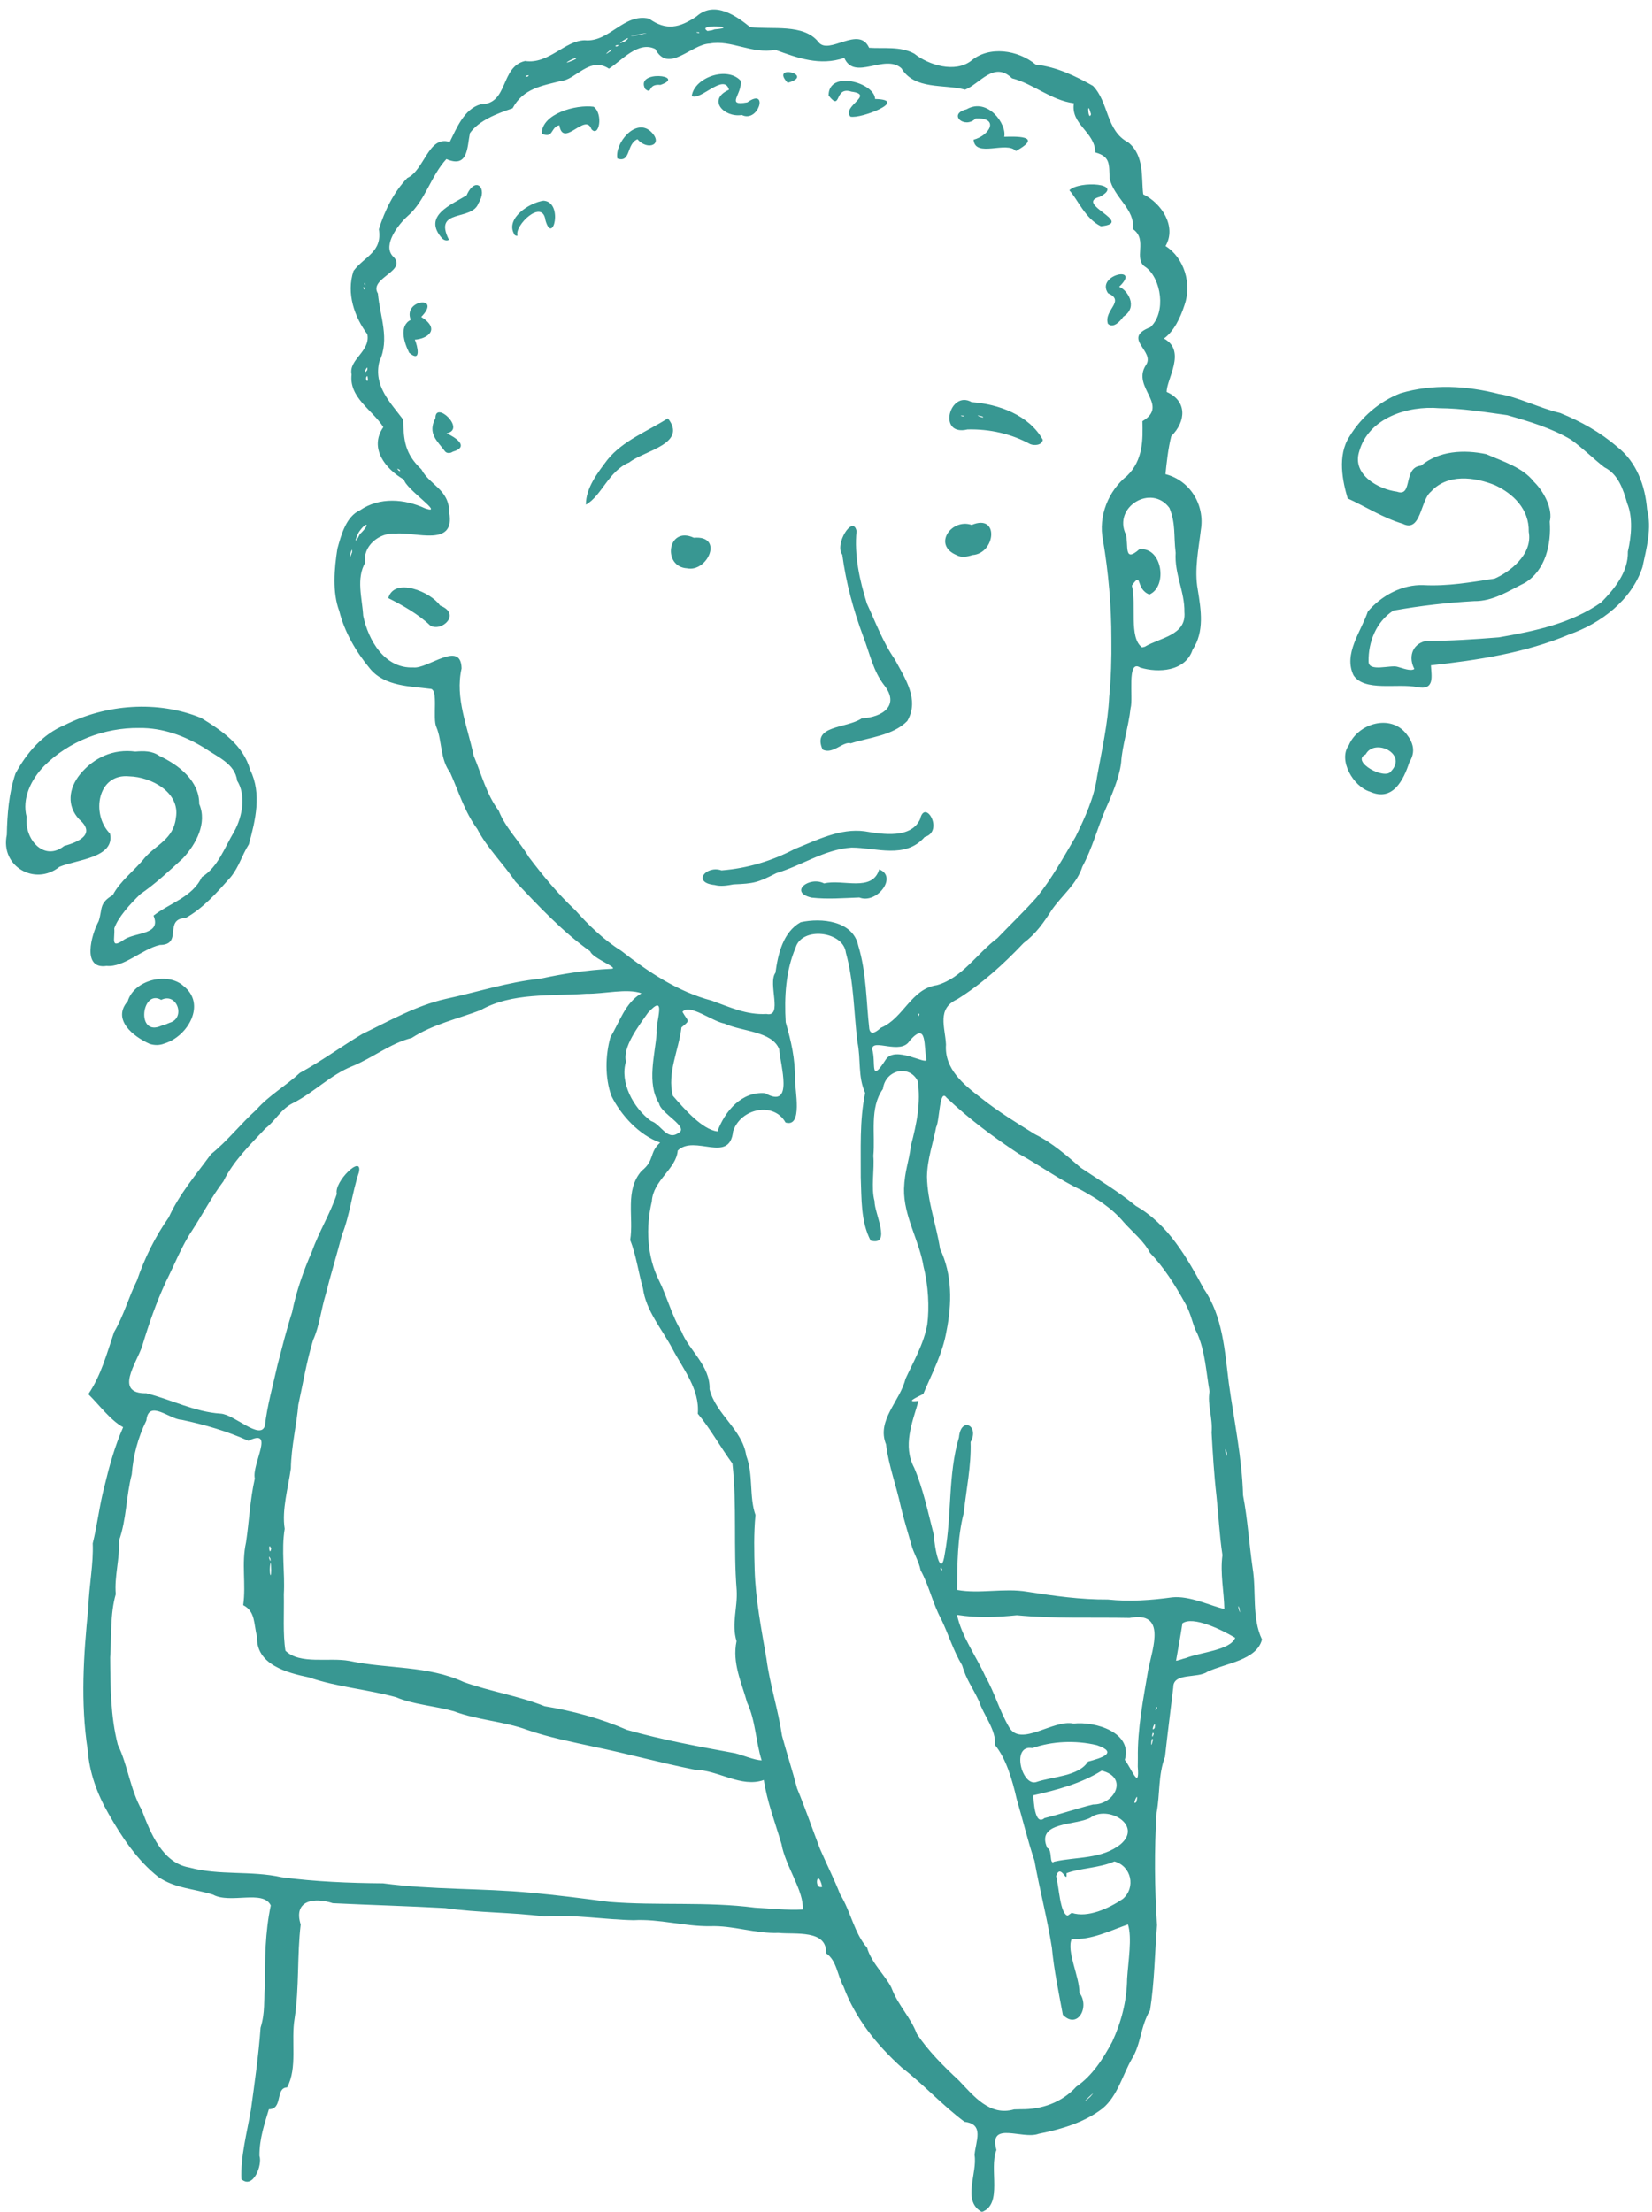 <?xml version="1.0" encoding="UTF-8" standalone="no"?><svg xmlns="http://www.w3.org/2000/svg" xmlns:xlink="http://www.w3.org/1999/xlink" fill="#389792" height="437.2" preserveAspectRatio="xMidYMid meet" version="1" viewBox="30.7 31.1 326.7 437.2" width="326.7" zoomAndPan="magnify"><g id="change1_1"><path d="m203.52 448.91c-3.619-2.224-0.62-7.579-1.205-11.136 0.201-2.722 2.023-6.088-1.984-6.558-4.397-3.276-8.066-7.375-12.405-10.718-4.939-4.453-9.195-9.725-11.521-16.004-1.234-2.184-1.322-5.174-3.453-6.586 0.202-4.73-6.067-3.696-9.406-4.028-4.612 0.174-8.972-1.515-13.588-1.328-5.072 0.044-9.974-1.472-15.067-1.188-5.875-0.111-11.79-1.18-17.625-0.732-6.512-0.849-13.128-0.719-19.643-1.661-7.406-0.408-14.819-0.608-22.227-0.967-3.573-1.197-7.871-0.646-6.347 4.207-0.727 6.179-0.263 12.429-1.202 18.589-0.751 4.421 0.62 9.732-1.483 13.616-2.395 0.078-0.753 4.299-3.603 4.324-0.774 2.642-1.901 5.732-1.861 9.205 0.615 1.867-1.3 6.688-3.564 4.62-0.215-4.406 1.104-9.238 1.875-13.721 0.74-5.391 1.518-10.802 1.907-16.237 0.965-3.128 0.57-5.26 0.885-8.157-0.059-5.371 0.024-10.736 1.13-16.01-1.49-3.172-8.031-0.239-11.452-2.14-3.84-1.187-7.502-1.237-10.775-3.475-4.179-3.294-7.231-7.885-9.834-12.466-2.264-3.938-3.804-8.117-4.141-12.644-1.452-9.341-0.826-18.811 0.125-28.163 0.125-4.208 1.04-8.64 0.865-12.671 0.916-3.658 1.324-7.518 2.321-11.283 0.98-4.08 2.017-7.839 3.697-11.688-2.474-1.326-4.696-4.372-6.886-6.533 2.537-3.726 3.666-8.057 5.102-12.287 1.886-3.199 2.9-6.954 4.506-10.154 1.478-4.366 3.608-8.687 6.302-12.513 2.083-4.606 5.41-8.454 8.352-12.487 3.268-2.615 5.844-5.982 8.97-8.791 2.445-2.795 5.919-4.775 8.601-7.273 4.217-2.289 8.159-5.187 12.306-7.67 5.396-2.609 10.666-5.628 16.578-6.967 6.233-1.334 12.272-3.328 18.625-3.979 4.587-0.986 9.259-1.726 13.955-1.95 2.129-0.015-3.627-2.067-4.044-3.47-5.523-3.888-10.221-8.977-14.82-13.806-2.292-3.434-5.604-6.652-7.514-10.367-2.526-3.43-3.651-7.337-5.382-11.194-1.972-2.546-1.563-6.265-2.692-8.918-0.853-1.777 0.495-7.678-1.261-7.599-3.787-0.507-8.972-0.437-11.877-3.98-2.739-3.298-5.033-7.202-6.079-11.393-1.407-3.726-0.986-8.38-0.375-12.31 0.781-2.863 1.762-6.4 4.477-7.616 3.883-2.65 8.788-2.268 12.892-0.364 4.04 1.368-3.836-3.783-4.197-5.687-3.645-2.084-6.967-6.203-4.084-10.384-2.152-3.418-6.81-5.811-6.279-10.401-0.638-2.962 3.765-4.536 3.121-7.948-2.521-3.385-4.218-8.059-2.738-12.519 2.131-2.862 5.748-3.705 5.013-8.243 1.179-3.752 2.919-7.301 5.614-10.12 3.418-1.576 4.175-8.485 8.4-7.129 1.333-2.625 2.796-6.507 6.12-7.448 5.551-0.011 3.813-7.421 8.781-8.563 4.66 0.687 7.837-4.027 11.777-4.104 4.896 0.479 7.71-5.414 12.736-4.274 3.368 2.435 6.049 1.836 9.408-0.453 3.608-3.201 7.997 0.036 10.584 2.126 4.327 0.545 10.553-0.743 13.497 2.939 2.049 2.75 8-3.35 10.033 1.15 2.906 0.202 6.168-0.347 8.928 1.158 2.9 2.309 8.086 3.855 11.259 1.411 3.552-3.018 9.299-2.137 12.759 0.756 4.124 0.446 7.879 2.265 11.324 4.21 3.202 3.313 2.51 8.843 6.988 11.185 3.269 2.619 2.54 7.151 2.953 10.252 3.627 1.742 6.658 6.362 4.413 10.226 3.725 2.361 5.213 7.488 3.762 11.628-0.83 2.546-2.074 5.194-4.076 6.657 4.537 2.462 0.481 8.03 0.537 10.556 4.037 1.753 3.892 5.777 0.908 8.742-0.614 2.358-0.934 5.39-1.145 7.51 4.889 1.253 7.823 6.105 6.996 11.025-0.442 3.803-1.332 7.856-0.61 11.797 0.652 4.02 1.347 8.303-1.017 11.871-1.446 4.362-6.844 4.611-10.359 3.545-2.736-1.767-1.321 6.059-1.912 8.018-0.374 3.55-1.661 7.442-1.861 10.697-0.317 3.008-2.08 7.029-3.155 9.424-1.58 3.71-2.561 7.582-4.523 11.215-1.061 3.37-3.944 5.579-5.971 8.44-1.672 2.595-3.151 4.768-5.657 6.659-3.962 4.179-8.227 8.062-13.132 11.116-4.07 1.866-2.374 5.477-2.207 8.944-0.353 4.866 3.568 7.992 7.066 10.653 3.34 2.654 6.987 4.873 10.56 7.091 3.425 1.688 6.286 4.239 9.049 6.62 3.68 2.459 7.456 4.712 10.874 7.537 6.369 3.633 10.078 10.146 13.435 16.383 3.769 5.445 4.147 12.292 4.951 18.65 1.025 7.374 2.603 14.704 2.816 22.178 0.916 4.755 1.188 9.521 1.886 14.334 0.773 4.647-0.184 9.914 1.859 14.155-1.052 4.128-7.205 4.693-10.807 6.38-1.87 1.37-6.785 0.099-6.737 3.074-0.535 4.544-1.151 9.265-1.635 13.712-1.384 3.694-0.961 7.299-1.666 11.086-0.475 7.389-0.395 14.851 0.083 22.219-0.447 5.635-0.495 11.231-1.376 16.815-1.955 3.327-1.727 6.576-3.599 9.617-1.86 3.235-2.818 7.318-5.778 9.788-3.608 2.79-8.23 4.142-12.649 5.022-3.225 1.217-9.962-2.677-8.358 3.201-1.524 3.762 1.343 10.733-2.888 12.268l-0.229-0.147v-1e-5zm7.922-20.174c4.148 0.069 8.158-1.341 10.988-4.465 3.147-2.139 5.298-5.504 7.1-8.856 1.823-3.951 2.888-8.063 2.954-12.46 0.212-3.389 1.02-8.153 0.167-10.754-3.628 1.272-7.229 3.1-11.137 2.893-1.033 2.481 1.525 7.299 1.548 10.624 2.1 2.819-0.398 7.31-3.286 4.349-0.838-4.541-1.738-8.735-2.171-13.283-0.913-5.798-2.412-11.403-3.443-17.184-1.358-4.048-2.342-8.237-3.515-12.189-0.871-3.782-2.074-7.987-4.312-10.699 0.345-2.857-2.305-5.977-3.128-8.615-1.389-2.95-2.479-4.167-3.356-7.132-1.775-2.942-2.649-6.038-4.13-9.099-1.701-3.136-2.397-6.641-4.074-9.671-0.329-1.764-1.359-3.259-1.842-5.097-0.721-2.586-1.421-4.72-2.071-7.469-0.891-4.147-2.412-8.12-2.927-12.334-1.928-4.744 2.801-8.558 3.842-12.919 1.551-3.379 3.656-6.978 4.315-10.791 0.438-3.305 0.204-7.758-0.731-11.367-0.838-5.26-3.974-9.992-3.865-15.444 0.13-3.6 0.925-5.076 1.37-8.576 1.144-4.301 1.988-8.523 1.329-12.718-1.644-3.321-6.411-2.233-6.873 1.566-2.705 3.763-1.476 8.938-1.899 13.255 0.258 2.458-0.492 6.352 0.246 8.932-0.085 2.264 3.463 8.937-0.781 7.789-1.974-3.822-1.773-8.241-1.95-12.504 0.038-5.568-0.268-11.2 0.868-16.677-1.478-3.296-0.808-6.582-1.525-10.062-0.725-5.896-0.693-11.933-2.29-17.683-0.5-4.252-8.747-5.225-9.952-0.937-1.943 4.536-2.245 9.723-1.944 14.707 1.104 3.892 1.86 7.091 1.849 11.293-0.05 2.066 1.592 9.561-1.877 8.527-2.31-4.165-8.862-2.857-10.373 1.726-0.695 6.544-7.595 0.548-10.951 3.813-0.288 3.655-4.871 5.845-5.122 10.042-1.225 5.16-0.972 10.833 1.4 15.616 1.638 3.272 2.573 7.056 4.447 10.068 1.447 3.745 5.736 6.783 5.572 11.467 1.275 5.011 6.475 7.899 7.257 13.131 1.433 3.753 0.546 8.148 1.823 11.722-0.364 3.605-0.256 7.427-0.167 10.81 0.184 5.945 1.339 11.79 2.335 17.607 0.674 5.111 2.331 10.091 3.076 15.212 0.852 3.167 2.084 6.956 2.98 10.41 1.624 3.925 2.984 7.906 4.514 11.916 1.27 2.962 2.874 6.098 4.007 9.038 2.089 3.342 2.784 7.674 5.33 10.548 0.818 3.081 4.205 6.121 4.968 8.305 1.185 3.026 3.73 5.622 4.862 8.711 2.226 3.345 5.289 6.412 8.318 9.218 2.942 3.085 6.109 7.104 10.915 5.723l0.648-0.018 0.667-0.014zm13.742-2.452c2.164-2.404-3.212 2.831 0 0zm-3.654-36.373c3.167 1.066 7.367-0.899 10.125-2.765 2.587-2.272 1.677-6.465-1.68-7.402-2.98 1.326-6.866 1.311-9.473 2.33 0.179 2.402-1.152-2.151-2.057 0.559 0.589 2.224 0.752 7.381 2.271 7.842l0.814-0.565h-1e-5zm-53.196-0.661c0.294-3.61-3.456-8.629-4.199-12.931-1.252-4.265-2.856-8.391-3.496-12.671-4.461 1.608-8.996-1.965-13.579-2.017-6.702-1.324-13.264-3.164-19.968-4.541-4.435-0.975-8.832-1.827-13.147-3.311-4.726-1.753-9.854-1.931-14.586-3.715-3.817-1.077-8.176-1.355-11.43-2.776-5.718-1.568-11.658-1.998-17.282-3.936-4.281-0.889-10.452-2.511-10.22-8.011-0.696-2.482-0.26-4.992-2.742-6.25 0.592-4.238-0.381-8.169 0.559-12.422 0.627-4.203 0.794-8.481 1.736-12.603-0.659-2.825 4.092-10.108-1.261-7.464-4.244-1.917-8.641-3.186-13.206-4.152-2.339-0.053-6.558-4.148-6.979 0.133-1.707 3.476-2.601 7.012-2.889 10.652-1.135 4.351-1.008 8.805-2.512 13.066 0.167 3.577-0.956 7.111-0.653 10.621-1.14 3.94-0.825 8.371-1.103 12.513 0.047 5.765 0.064 11.636 1.508 17.233 2.01 4.156 2.446 8.876 4.757 12.951 1.69 4.503 4.074 10.428 9.376 11.327 5.962 1.627 12.245 0.575 18.263 1.926 6.655 0.875 13.349 1.151 20.064 1.203 9.696 1.3 19.518 0.939 29.249 1.856 5.161 0.475 10.319 1.136 15.454 1.81 9.583 0.785 19.282-0.097 28.845 1.147 3.142 0.161 6.293 0.534 9.441 0.361zm3.854-4.494c-0.946-3.994-1.778 0.652 0 0zm45.883-4.966c4.388-1.005 9.43-0.427 13.184-3.486 4.331-3.8-2.665-7.744-6.028-5.197-2.951 1.59-10.887 0.712-8.525 6.004 1.056 0.199 0.32 3.467 1.368 2.679zm-1.927-8.606c3.187-0.787 6.559-1.95 9.6-2.689 4.217 0.07 7.126-5.356 1.709-6.69-4.071 2.55-8.856 3.818-13.51 4.871 0.042 0.978 0.257 6.166 2.201 4.508zm18.18-3.217c0.656-2.683-1.113 1.151 0 0zm-19.813-3.907c3.29-1.131 8.366-1.105 10.235-4.046 2.422-0.65 6.238-1.717 1.724-3.256-4.242-0.997-8.802-0.787-12.749 0.591-4.199-0.744-2.083 7.591 0.791 6.711zm20.099-4.732c-0.09-5.918 1.092-11.769 2.067-17.565 0.906-4.326 3.572-11.519-3.698-10.145-7.439-0.146-14.883 0.177-22.303-0.533-4.025 0.399-7.75 0.576-11.829-0.073 0.913 4.289 3.78 8.13 5.621 12.189 1.837 3.208 2.764 6.754 4.685 10.021 2.3 4.011 8.675-1.602 12.738-0.731 4.337-0.467 11.736 1.771 10.136 7.183 1.326 1.706 2.973 6.227 2.566 1.333l0.01-0.809 0.006-0.868zm-74.402 0.442c-1.173-3.748-1.207-7.91-2.877-11.443-1.078-3.933-2.998-7.811-2.086-12.115-1.042-3.446 0.225-6.582 0.026-10.058-0.676-8.335 0.07-16.897-0.842-25.062-2.361-3.231-4.455-7.026-6.845-9.844 0.402-4.849-2.914-8.825-5.047-12.892-2.028-3.832-5.208-7.46-5.8-11.876-0.892-3.118-1.372-6.724-2.528-9.554 0.746-4.504-1.128-9.828 2.262-13.686 2.633-2.064 1.443-3.622 3.666-5.585-4.133-1.474-7.737-5.373-9.647-9.238-1.276-3.574-1.225-7.948-0.174-11.645 1.848-3.002 2.849-6.715 6.125-8.632-2.85-1.024-7.428 0.146-10.894 0.09-7.008 0.495-14.655-0.304-20.96 3.256-4.525 1.711-9.413 2.798-13.575 5.475-4.306 1.093-7.74 3.975-11.801 5.608-4.253 1.702-7.495 5.124-11.561 7.21-2.499 1.165-3.548 3.525-5.581 5.075-3.034 3.238-6.329 6.422-8.302 10.452-2.292 3.008-4.083 6.482-6.212 9.754-2.006 2.962-3.487 6.78-5.183 10.14-1.904 4.1-3.375 8.365-4.685 12.732-1.08 3.26-5.621 9.37 0.837 9.274 4.91 1.234 9.601 3.702 14.68 4.021 2.758 0.157 7.817 5.315 8.761 2.427 0.466-4.03 1.601-8.002 2.507-12.075 0.823-3.15 1.782-7.01 2.882-10.41 0.803-4.072 2.298-8.299 3.93-12.01 1.377-3.913 3.625-7.47 4.907-11.359-0.622-2.425 5.166-7.963 4.377-4.285-1.372 4.092-1.765 8.423-3.371 12.436-0.874 3.404-2.239 7.881-3.196 11.703-0.938 3.026-1.219 6.212-2.488 9.001-1.3 4.233-1.988 8.549-2.935 12.846-0.295 3.704-1.412 8.333-1.468 12.553-0.545 3.902-1.824 8.176-1.225 11.94-0.698 4.237 0.078 8.656-0.169 12.966 0.074 3.72-0.211 7.872 0.316 11.13 2.837 2.803 8.661 1.284 12.634 2.019 7.516 1.607 15.534 0.88 22.652 4.185 5.241 1.874 10.796 2.707 15.977 4.776 5.608 0.93 11.09 2.412 16.312 4.685 7.001 1.976 14.192 3.291 21.341 4.605 1.619 0.399 3.811 1.367 5.26 1.411zm77.387-4.07c-0.287-1.062-0.62 2.688 0 0zm0.16-1.16c-0.312-0.948-0.522 1.591 0 0zm0.181-1.163c0.358-2.215-1.006 1.206 0 0zm0.458-3.909c0.019-0.97-0.684 1.149 0 0zm5.671-9.912c2.933-1.183 8.85-1.547 9.792-4.014-2.742-1.631-8.345-4.361-10.435-2.86-0.481 3.146-0.704 4.114-1.262 7.403 0.655-0.098 1.259-0.398 1.906-0.529zm10.61-9.9c-0.7-1.549 0.512 2.487 0 0zm-2.962 0.18c-0.059-3.374-0.863-7.044-0.375-10.639-0.604-4.029-0.755-7.704-1.188-11.723-0.478-4.168-0.73-8.44-0.957-12.505 0.248-2.966-0.883-5.583-0.404-8.105-0.672-3.753-0.845-7.819-2.4-11.406-0.992-1.771-1.152-3.847-2.478-6.13-1.958-3.557-4.214-7.1-6.927-9.911-1.136-2.259-3.358-4.002-5.147-6.005-2.396-2.856-5.312-4.651-8.389-6.369-4.414-2.058-8.192-4.888-12.44-7.21-5.022-3.317-9.831-6.891-14.249-11.077-1.407-1.917-1.316 4.456-2.049 5.881-0.546 2.965-1.761 6.299-1.804 9.775 0.093 4.923 1.845 9.444 2.593 14.259 2.421 5.057 2.356 10.8 1.273 16.202-0.772 4.492-2.826 8.279-4.595 12.469-1.282 0.681-3.796 1.738-0.94 1.365-1.234 4.257-3.179 8.876-0.856 13.231 1.798 4.233 2.741 8.876 3.899 13.33 0.034 2.05 1.376 9.24 2.184 3.456 1.383-7.523 0.567-15.402 2.763-22.792 0.373-4.219 4.101-2.333 2.305 0.909 0.147 4.738-0.854 9.356-1.361 14.05-1.269 4.957-1.27 10.121-1.313 15.188 4.417 0.827 9.298-0.422 13.878 0.357 5.347 0.834 10.519 1.575 15.953 1.54 4.238 0.456 8.508 0.149 12.686-0.427 3.511-0.39 7.841 1.798 10.339 2.286v-1e-5zm-188.6-9.218c-0.502 2.113 0.27 4.194 0.069 0.52l-0.069-0.52v1e-5zm132.61 1.048c-0.546 0.168 0.619 1.073 0 0zm-132.67-1.799c-0.724-1.296 0.237 1.563 0 0zm0.166-1.963c-0.668-1.651-0.359 1.803 0 0zm189-18.935c-0.698-2.297-0.009 2.142 0 0zm-108.52-63.185c2.368-1.158-3.436-3.867-3.77-5.86-2.501-4.031-0.807-9.565-0.47-13.986-0.263-2.067 2.117-8.13-1.723-3.959-1.927 2.718-5.048 6.787-4.357 9.673-1.255 4.04 1.429 9.164 4.97 11.741 1.905 0.577 3.13 3.928 5.351 2.39zm7.762-0.336c1.502-4.062 4.82-7.951 9.428-7.566 5.807 3.291 2.99-5.581 2.793-8.681-1.392-3.594-7.394-3.483-10.799-5.073-2.481-0.439-6.974-4.031-8.333-2.321 1.15 2.074 1.675 1.52-0.197 3.072-0.523 4.484-2.883 9.003-1.704 13.516 2.292 2.618 5.765 6.641 8.812 7.052zm33.314-14.236c1.846-2.784 7.97 1.134 8.039 0.064-0.584-2.413 0.2-7.809-3.32-3.778-1.728 2.949-7.43-0.558-7.431 1.683 0.824 2.609-0.581 7.134 2.712 2.031zm-0.958-6.273c4.49-1.898 5.91-7.665 11.047-8.409 5.024-1.421 7.926-6.28 11.956-9.288 2.509-2.611 5.257-5.237 7.773-8.066 3.019-3.718 5.261-7.857 7.698-11.972 1.858-3.814 3.682-7.725 4.248-11.877 0.947-5.249 2.149-10.504 2.406-15.829 0.356-3.532 0.482-7.524 0.427-11.379 0.009-6.568-0.574-13.14-1.663-19.569-0.961-4.714 1.049-9.745 4.781-12.718 3.193-3.111 3.116-7.2 3.021-10.785 5.427-3.206-2.168-6.649 0.668-11.048 2.029-2.818-4.916-5.3 0.905-7.53 3.206-2.967 2.123-9.592-0.887-11.847-2.69-1.573 0.562-5.438-2.62-7.587 0.632-3.794-3.765-6.204-4.56-10.009-0.109-2.769 0.164-4.304-2.825-5.104-0.075-4.126-4.892-5.458-4.239-9.72-4.504-0.583-8.023-3.86-12.236-4.941-3.562-3.483-6.354 1.11-9.273 2.25-4.217-1.138-9.973 0.112-12.598-4.236-3.328-2.944-9.268 2.59-11.293-2.047-4.835 1.648-9.225 0.012-13.644-1.591-4.668 0.881-8.681-2.033-12.956-1.242-3.709 0.111-8.158 6.015-10.765 1.092-3.385-1.718-6.739 2.357-9.175 3.876-3.801-2.516-6.613 2.231-9.493 2.432-3.755 0.952-7.473 1.478-9.567 5.41-3.129 1.054-6.655 2.401-8.435 4.909-0.561 2.767-0.324 6.995-4.651 5.117-3.121 3.398-4.195 8.304-7.705 11.313-1.786 1.597-4.902 5.632-2.949 7.829 3.291 2.993-4.803 4.323-2.889 7.432 0.405 4.588 2.389 8.979 0.287 13.452-1.199 4.785 2.146 8.07 4.702 11.466 0.099 4.118 0.333 6.763 3.623 9.857 1.625 3.14 5.506 3.941 5.479 8.492 1.304 6.995-6.701 3.788-10.607 4.2-3.329-0.257-6.573 2.626-5.976 5.698-1.867 3.194-0.61 7.08-0.417 10.529 0.996 4.829 4.232 10.479 9.901 10.231 2.844 0.366 9.453-5.511 9.555 0.197-1.339 5.87 1.221 11.557 2.379 17.219 1.577 3.745 2.55 7.697 4.965 10.895 1.337 3.438 4.14 6.07 5.933 9.139 2.823 3.724 5.809 7.357 9.241 10.56 2.556 2.89 5.613 5.851 9.054 7.994 5.4 4.218 11.186 8.082 17.889 9.85 3.715 1.345 6.895 2.846 10.838 2.641 3.328 0.691 0.197-6.043 1.771-8.142 0.506-3.717 1.497-8.053 4.99-9.999 4.069-0.9 10.336-0.314 11.385 4.624 1.63 5.292 1.575 11.156 2.182 16.461 0.315 1.569 1.704 0.284 2.316-0.23zm-13.722-25.708c-4.626-1.064-0.463-4.314 2.474-2.806 3.657-0.921 9.521 1.796 10.888-2.775 3.727 1.404-0.449 6.925-3.93 5.555-3.134 0.114-6.309 0.373-9.432 0.025zm-19.21-2.502c-4.523-0.474-1.629-3.948 1.389-2.888 5.086-0.39 9.979-1.867 14.484-4.234 4.378-1.746 8.987-4.144 13.835-3.492 3.66 0.623 9.195 1.468 10.957-2.409 0.954-4.176 4.825 2.403 0.899 3.54-3.84 4.399-9.623 2.101-14.449 2.086-5.362 0.36-9.845 3.546-14.878 5.052-3.712 1.888-4.414 2.063-8.475 2.226-1.237 0.231-2.521 0.454-3.763 0.118zm21.367-26.785c-2.115-4.858 4.591-4.066 7.775-6.158 4.09-0.203 7.545-2.56 4.433-6.518-2.219-2.88-2.822-6.163-4.118-9.539-1.975-5.296-3.446-10.71-4.188-16.293-1.605-2.054 2.111-7.995 2.821-4.681-0.484 4.822 0.618 9.762 2.049 14.352 1.65 3.517 3.169 7.652 5.525 11.035 1.983 3.708 4.95 7.934 2.455 12.181-2.861 2.902-7.599 3.247-11.167 4.41-1.445-0.52-3.627 2.312-5.586 1.212zm-77.557-24.485c-2.336-2.248-5.589-4.08-8.322-5.442 1.193-4.216 8.406-1.248 10.248 1.474 4.228 1.63 0.379 5.265-1.926 3.968zm50.776-11.332c-4.94-0.26-3.928-8.466 1.332-6.036 6.015-0.515 2.715 6.873-1.332 6.036zm53.284-2.608c-4.856-2.031-0.922-7.348 2.994-5.962 5.512-2.317 4.731 5.646 0.155 5.953-0.993 0.321-2.188 0.558-3.15 0.01zm-73.298-9.967c-0.039-3.291 2.362-6.379 4.29-8.921 3.042-3.762 7.927-5.606 11.92-8.154 3.978 5.039-4.685 6.384-7.652 8.731-4.083 1.679-5.421 6.582-8.557 8.344zm-27.864-10.546c-1.599-2.139-3.483-3.53-1.889-6.591-0.032-3.521 6.157 2.288 2.194 3.023 1.598 0.726 4.733 2.626 1.23 3.642-0.429 0.32-1.183 0.387-1.536-0.074zm115.74-1.418c-3.709-2.027-7.995-3.023-12.404-2.91-6.073 1.439-3.53-7.888 0.803-5.405 5.362 0.405 11.356 2.559 14.072 7.441-0.141 1.111-1.663 1.203-2.47 0.874zm-9.466-5.481c-2.474-0.674 0.915 0.687 0 0zm-3.758-0.157c-1.329-0.145 0.437 0.406 0 0zm-109.6-12.432c-1.081-2.134-2.008-5.335 0.31-6.505-1.638-4.006 6.286-4.91 2.075-0.574 3.942 2.473 1.154 4.359-1.269 4.488 0.508 1.171 1.372 4.704-1.117 2.591zm138.18-5.725c-0.884-2.716 3.546-4.486 0.028-6.035-2.53-3.668 6.713-5.608 2.19-1.272 1.547 0.538 3.901 3.928 0.834 5.907-0.594 0.862-1.976 2.411-3.053 1.4zm-131.66-16.876c-3.966-4.463 1.789-6.633 4.836-8.52 1.722-3.937 4.264-1.442 2.354 1.542-1.266 3.678-9.028 0.939-5.851 7.244-0.439 0.298-1.005 0.063-1.339-0.266zm14.173-0.979c-1.574-3.026 3.055-6.082 5.861-6.477 4.011 0.208 1.845 9.022 0.392 3.863-0.579-4.399-6.22 1.095-5.519 3.043-0.311 0.116-0.666-0.116-0.733-0.429zm116.1-1.423c-3.093-1.474-4.657-5.427-6.243-7.113 1.925-1.949 11.088-1.397 6.011 1.297-5.159 1.381 7.035 5.119 0.232 5.816zm-95.622-13.385c-0.591-2.991 3.585-8.097 6.584-5.364 2.712 2.591-0.627 3.903-2.609 1.546-2.244 0.942-1.266 4.724-3.974 3.818zm78.817-1.483c-1.824-2.069-8.088 1.432-8.375-2.24 3.183-0.837 5.212-4.416 0.406-4.193-2.192 2.182-5.611-0.891-1.802-1.812 4.197-2.424 8.004 2.971 7.454 5.425 1.809-0.037 8.063-0.356 2.318 2.82zm-93.776-3.443c-0.003-3.94 6.772-5.794 10.266-5.313 1.95 1.41 1.078 6.224-0.448 4.418-1.175-3.364-5.585 3.88-6.337-0.762-1.772 0.38-1.138 2.745-3.481 1.657zm61.043-3.357c-1.781-2.059 4.903-4.329 0.199-4.944-3.518-1.148-1.887 4.083-4.512 0.77-0.031-5.14 9.115-2.542 9.193 0.683 6.858 0.158-2.821 3.988-4.88 3.491zm-21.476-0.321c-3.491 0.558-6.931-3.04-2.536-4.993-0.94-3.417-5.669 2.253-7.361 1.238 0.49-3.663 6.961-5.947 9.643-3.058 0.504 2.603-3.147 5.114 1.338 4.313 4.273-3.058 2.279 4.135-1.084 2.5zm-19.086-5.123c-2.187-3.916 8.334-2.694 2.995-0.83-2.671-0.259-1.507 1.964-2.995 0.83zm28.161-1.25c-3.664-3.86 5.643-1.56 0 0zm26.03 184.24c0.019-0.97-0.684 1.149 0 0zm44.592-72.762c3.031-1.811 8.24-2.243 7.831-6.849 0.073-4.044-1.999-7.548-1.73-11.721-0.426-3.419 0.058-5.72-1.234-8.864-3.523-4.803-11.218-0.242-8.616 5.242 0.581 2.144-0.49 5.699 2.659 2.94 4.536-0.577 5.67 7.333 1.996 8.926-2.86-1.079-1.339-4.773-3.464-1.766 0.953 3.717-0.651 10.303 2.009 12.221l0.55-0.128v1e-5zm-156.77-18.686c0.166-1.993-1.135 3.13 0 0zm1.54-3.571c2.237-2.102 1.308-2.676-0.242-0.33-0.835 1.615-0.775 2.455 0.242 0.33zm7.919-12.671c-1.22-0.842 0.258 0.794 0 0zm-6.432-18.603c-0.784 0.545 0.455 1.923 0 0zm-0.038-1.127c0.352-1.671-1.199 1.443 0 0zm-0.442-16.209c-0.706-0.741-0.073 0.794 0 0zm0.024-1.089c-0.449 0.166 0.318 1.08 0 0zm143.56-33.294c-0.91-3.401-0.557 1.617 1e-5 0h-1e-5zm-111.18-7.726c-1.251 0.092-0.227 0.655 0 0zm9.299-3.214c0.576-0.821-3.867 1.668-0.543 0.272l0.543-0.272zm6.911-1.586c0.997-1.245-2.45 1.754 0 0zm1.529-1.189c-1.251 0.092-0.227 0.655 0 0zm1.407-0.78c2.019-1.801-3.195 1.507 0 0zm2.936-1.259c4.434-1.027-5.263 0.877-0.605 0.124l0.605-0.124zm11.566-0.472c-1.329-0.145 0.437 0.406 0 0zm3.088-0.564c5.511-0.45-3.848-1.201-1.403 0.318l0.887-0.144 0.516-0.175zm-111.75 200.53c-3.201-1.432-7.488-4.797-4.306-8.412 1.245-4.22 7.916-5.873 11.04-3.005 4.589 3.581 0.804 10.004-3.789 11.358-0.932 0.387-1.998 0.381-2.946 0.059zm3.945-4.149c3.291-0.899 1.505-6.106-1.633-4.534-3.871-2.287-5.064 7.458 0.075 5.095l0.784-0.235 0.774-0.326v-1e-5zm-12.437-11.242c-4.946 0.743-3.007-6.21-1.564-8.843 0.804-2.456 0.019-3.517 2.793-5.164 1.487-2.84 4.359-4.886 6.365-7.42 2.174-2.498 5.658-3.646 6.115-7.836 0.909-5.057-4.902-8.102-9.191-8.212-6.358-0.652-7.606 7.525-3.841 11.309 1.051 4.812-6.653 5.151-9.98 6.567-4.849 3.896-11.757-0.082-10.422-6.323 0.083-4.055 0.411-8.302 1.715-12.114 2.182-4.048 5.338-7.757 9.704-9.567 8.25-4.151 18.372-4.946 27.029-1.408 4.151 2.557 8.291 5.324 9.699 10.302 2.295 4.659 1.025 9.914-0.279 14.672-1.4 2.196-1.922 4.436-3.617 6.508-2.658 2.967-5.319 6.055-8.896 8.054-4.456 0.174-0.434 5.309-5.082 5.327-3.496 0.783-7.109 4.481-10.55 4.149zm3.561-5.263c2.392-1.457 7.295-0.896 5.723-4.68 3.169-2.47 7.712-3.664 9.546-7.607 3.244-2.029 4.476-5.792 6.373-8.951 1.843-3.28 2.307-7.49 0.611-10.126-0.359-3.329-3.95-4.717-6.406-6.427-3.936-2.426-8.31-4.042-12.979-3.978-6.891-0.086-13.893 2.622-18.753 7.483-2.624 2.688-4.454 6.476-3.474 10.119-0.483 4.443 3.475 8.868 7.413 5.713 3.004-0.819 6.3-2.394 2.974-5.259-2.485-2.657-2.111-6.071 0.162-8.897 2.737-3.327 6.617-5.079 10.943-4.5 1.675-0.142 3.324-0.157 4.755 0.855 3.82 1.776 7.917 4.952 7.875 9.503 1.612 3.747-0.591 7.915-3.229 10.745-2.707 2.494-5.461 5.053-8.398 7.066-2.071 1.986-4.426 4.597-5.171 6.775 0.179 2.042-0.885 4.244 2.035 2.166zm246.29-29.181c-3.3-0.999-6.351-6.271-4.187-9.181 1.803-4.294 8.231-6.265 11.396-2.232 1.332 1.681 1.892 3.479 0.583 5.598-1.176 3.58-3.3 7.826-7.792 5.815zm4.19-4.059c3.283-3.464-3.308-6.607-5.044-3.309-3.063 1.353 3.871 5.218 5.044 3.309zm5.117-16.615c-3.925-0.795-10.392 0.959-12.565-2.341-2.026-4.248 1.49-8.611 2.837-12.6 2.67-3.136 6.798-5.384 10.997-5.219 4.886 0.244 9.339-0.56 14.074-1.291 2.826-1.207 7.591-4.704 6.753-9.238 0.112-4.487-3.06-7.526-6.652-9.213-4.063-1.651-9.437-2.333-12.7 1.279-2.101 1.66-1.928 8.161-5.57 6.339-3.852-1.156-7.26-3.343-10.891-5.019-0.989-3.289-2.098-8.497 0.356-12.227 2.287-3.822 5.958-6.981 10.105-8.56 6.332-1.888 13.113-1.486 19.447 0.144 3.631 0.537 7.986 2.788 12.124 3.764 4.109 1.678 7.882 3.764 11.26 6.673 3.848 2.995 5.535 7.665 5.928 12.384 0.954 3.761-0.074 7.506-0.924 11.432-2.162 6.525-8.218 11.095-14.51 13.297-8.652 3.64-18.037 5.073-27.322 6.093 0.118 2.138 0.802 5.032-2.747 4.302zm-0.528-3.579c-1.118-2.112-0.67-4.819 2.239-5.543 4.863-0.005 9.65-0.323 14.485-0.711 7.033-1.223 14.292-2.741 20.225-6.911 2.58-2.614 5.389-5.992 5.275-10.051 0.714-3.033 1.026-6.756-0.13-9.531-0.775-2.73-1.759-5.76-4.508-7.119-2.055-1.579-4.087-3.635-6.579-5.45-3.902-2.317-8.309-3.633-12.662-4.865-4.468-0.619-9.042-1.351-13.403-1.373-6.29-0.535-14.051 1.915-15.875 8.65-1.361 4.455 3.722 7.355 7.503 7.855 3.209 1.145 1.108-4.83 4.747-5.14 3.545-2.952 8.504-3.22 12.918-2.276 3.428 1.504 7.198 2.631 9.376 5.419 2.183 2.126 3.795 5.578 3.168 7.906 0.325 4.404-0.819 9.621-4.924 12.114-3.062 1.503-6.269 3.673-10.049 3.611-5.341 0.303-10.714 0.918-15.952 1.868-3.448 2.207-4.988 6.314-4.903 10.061-0.021 2.191 4.366 0.604 5.744 1.068 0.915 0.224 2.559 0.938 3.306 0.419z" fill="inherit" transform="translate(21.114 19.31)"/></g></svg>